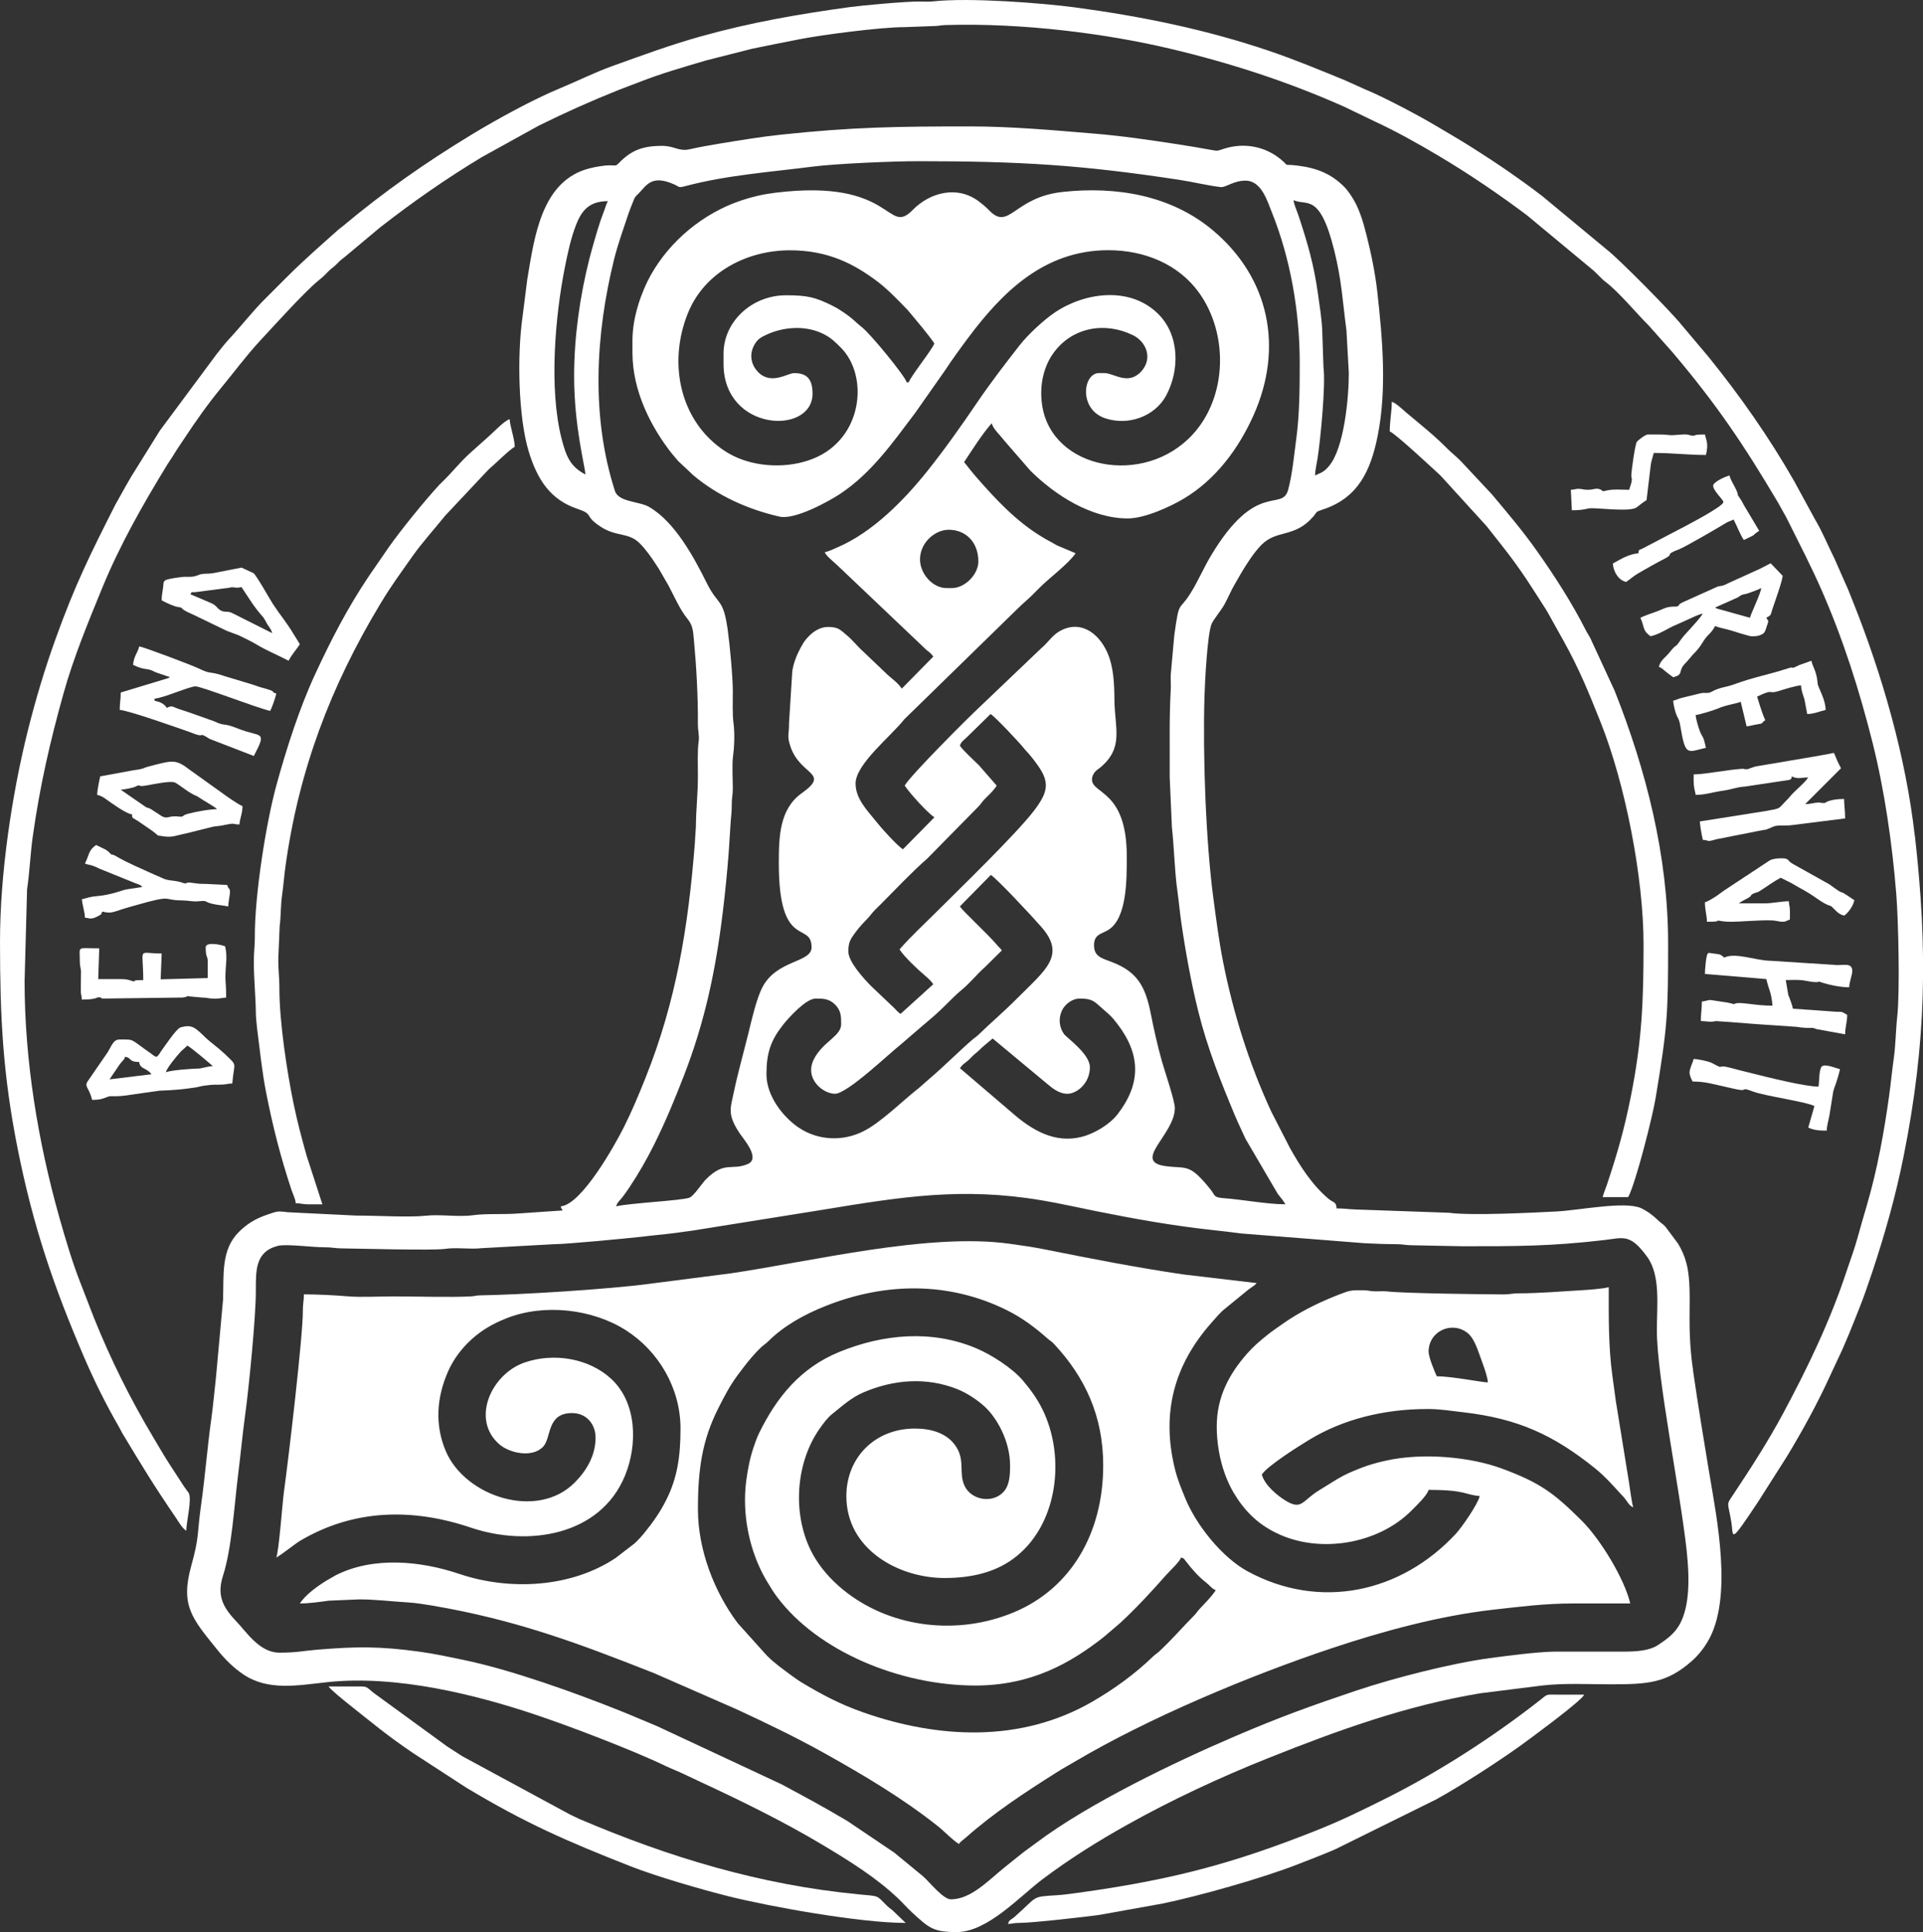 <?xml version="1.0" encoding="UTF-8"?>
<svg id="Layer_1" data-name="Layer 1" xmlns="http://www.w3.org/2000/svg" viewBox="0 0 696.89 700">
  <rect x="0" y="0" width="696.89" height="700" fill="#333333" stroke="none"/>
  <defs>
    <style>
      .cls-1 {
        fill: #fff;
        fill-rule: evenodd;
      }
    </style>
  </defs>
  <path class="cls-1" d="M613.66,497.25c-.9-6.18-1.37-12.01-1.37-19.4s.37-14.28-1.1-20.04c-.73-2.85-1.71-4.97-3.09-7.29l-4.61-6.15c-.87-.95-1.73-1.36-2.78-2.41-.81-.81-1.91-1.7-2.82-2.37-.7-.52-2.39-1.54-3.27-1.92-5.94-2.56-22.28.82-30.53,1.24-8.39.42-30.9,1.59-39.04.47l-34.03-1.2c-2.19-.06-3.92-.38-6.66-.38-.06-2.51-1.23-2.07-2.86-3.44-5.94-4.98-10.33-11.84-14.08-18.55l-6.67-12.99c-7.99-17.24-13.79-35.58-17.52-54.43-1.49-7.51-2.4-14.76-3.49-22.85-2.79-20.81-3.87-52.16-3.24-73.19.16-5.19,1.03-22.6,2.59-26.33.65-1.56,3.58-5.03,4.71-7.15,1.42-2.64,2.4-5.1,3.9-7.6.79-1.31,1.41-2.5,2.17-3.76,2.02-3.36,4.56-7.37,7.3-10.13,5.58-5.62,11.99-2.41,18.73-10.2,1.55-1.79.66-1.67,3.38-2.55,12.66-4.11,17.39-13.71,19.99-26.74,3.39-16.97,1.73-35.23-.12-51.99-.76-6.88-2.27-14.2-3.97-20.88-1.07-4.21-2.28-8.48-4.41-12.28-.87-1.56-2.37-3.8-3.55-4.98-4.83-4.86-10.04-6.9-17.07-7.77-5.87-.72-2.37.69-6.15-2.38-5.6-4.56-13.05-6-20.22-3.79-2.83.87-2.08,1-5.32.41-3.65-.67-7.67-1.34-11.76-1.97-9.88-1.52-19.82-2.99-29.92-3.83-14.73-1.23-30.25-2.63-45.21-2.63-26.16,0-42.58.2-68.92,3.03-7.26.78-15.03,2.08-22,3.22-3.62.6-7.07,1.21-10.62,2.01-4.14.93-5.47-1.21-10.09-1.21-7.2,0-11.22,1.67-15.66,6.22-1.17,1.19-1.1.83-3.25.83-2.26,0-5.38.6-7.13,1.03-17.66,4.28-20.21,24.8-22.81,40.24l-1.75,13.83c-1.94,13.68-1.55,36.23,2.34,48.79,3.1,10.02,7.8,17.3,17.62,20.58,5.79,1.94,2.61,2.36,7.28,5.71,2.92,2.09,4.88,2.81,8.94,3.67,4.21.88,5.63,2.15,8.02,4.96,1.86,2.19,3.65,4.93,5.23,7.38l3.53,6.11c2.12,3.97,4.01,8.52,6.87,12.04,1.94,2.4,2,4.36,2.31,7.7.89,9.44,1.5,20.29,1.44,30.45-.01,2.47.58,4.11.28,6.19-.5,3.51-.28,8.58-.28,12.72,0,6.3-.67,11.74-.73,18.19l-.4,6.27c-2.36,30.05-6.73,56.97-17.89,84.84-2.51,6.26-4.88,11.94-7.81,17.78-3.22,6.43-15.31,28.05-22.87,28.68.29,1.1.15.6.74,1.48l-15.97,1.09c-5.59.46-11.58-.05-16.77.66-5.02.69-11.79-.42-16.9.16-5.91.66-18.07-.07-25.27-.05l-24.75-1.21c-3.88-.53-4.05-.25-7.2.79-4.32,1.44-7.53,3.32-10.62,6.44-6.35,6.41-5.36,15.22-5.64,24.4l-2.54,27.87c-.6,5.41-1.01,10.29-1.76,15.67-1.45,10.42-2.19,20.41-3.66,30.83-1.51,10.7-.55,11.24-3.55,22.04-4.03,14.52.26,19.09,9.33,30.36,2.75,3.42,5.83,6.55,9.51,9.03,9.03,6.1,19.75,3.97,30.43,2.82,25.44-2.73,54.46,4.79,74.93,11.61,12.39,4.13,35.35,12.84,47.64,18.74,2.31,1.11,4.37,1.85,6.68,2.96,2.18,1.05,4.13,1.97,6.3,2.97,14.84,6.88,30.12,14.4,44.03,22.72,9.51,5.69,19.55,11.9,27.52,19.58,1.71,1.65,3.08,3.24,4.81,4.83,6.21,5.74,7.79,7.13,16.23,7.13,11.08,0,22.76-12.87,30.99-19.08,9.76-7.36,20.01-13.78,30.69-19.75,16.32-9.13,33.75-17.24,51.12-24.17,25.03-9.99,50.03-19.08,76.98-23.52l22.41-2.81c8.26-.92,16.52-.43,24.79-.43,13.62,0,20.37-.47,29.39-8.44,2.19-1.93,4.13-4.31,5.69-6.92,9.4-15.67,3.33-45,.58-61.47-2.02-12.1-3.92-23.73-5.73-36.18ZM483.53,90.74c2.7,10.86,3.01,18.33,4.42,28.96l.86,15.47c0,8.95-1.69,27.15-7.16,33.65-2.01,2.39-2.95,2.41-5.09,3.44.04-1.78.6-4.23.91-6.14,1.12-7.03,2.99-27.13,2.16-32.9l-.48-13.99c-.18-3.89-.97-8.75-1.5-12.59-1.48-10.71-3.74-18.45-7.07-28.53-.56-1.69-1.57-3.77-1.81-5.61,4.74,2.27,9.47-3.02,14.76,18.24ZM215.47,86.97c-.68,2.45-1.32,4.53-2,7.27-3.22,12.87-5.41,27.44-5.41,42.06,0,18.34,4.02,32.87,4.08,35.6-5.31-2.81-6.89-6.21-8.61-12.9-4.63-18.02-2.39-44.4,1.22-62.36,1.11-5.52,2.21-10.63,4.15-15.5,2.05-5.14,4.91-8.26,11.39-8.26-.6,1.14-.77,1.78-1.25,3.2-.46,1.38-.89,2.29-1.3,3.52-.83,2.49-1.55,4.8-2.27,7.38ZM225.7,433.56c.98-1.3,1.57-2.14,2.46-3.48,3.31-4.98,6.16-9.94,8.83-15.28,4.14-8.28,7.58-16.6,10.97-25.38,7.38-19.08,11.35-37.48,13.95-58.74.88-7.17,1.58-14.14,2.18-21.93l.74-11.5c.15-1.88.37-3.15.35-5.59-.02-2.6.38-3.52.39-5.92,0-3.34-.34-8.69.09-11.78.42-3.08.67-8.2.17-11.87-.44-3.22-.25-7.77-.26-11.61,0-5.32-1.09-16.86-1.84-22.26-1.64-11.7-3.41-8.59-7.56-16.91-4.65-9.33-11.53-22.21-20.94-27.65-3.6-2.08-11.06-1.7-12.38-5.79-8.71-27-7.03-56.75-.31-83.88,1.37-5.55,3.46-11.27,5.24-16.64.46-1.38.97-2.55,1.54-4.02.85-2.19.74-1.83,2.22-3.34,2.72-2.77,4.52-6.72,12.42-3.34,2.64,1.13,1.67,1.5,4.61.73,15.01-3.95,30.45-5.03,46.03-7.02,8.62-1.1,29.32-1.96,38.09-1.96,36.75,0,59.22,1.33,94.84,6.78,4.71.72,10.09,2.04,14.83,2.6,1.85.22,4.61-2.33,9-2.33,5.78,0,7.89,7.32,9.59,11.55,6.58,16.37,10.07,35.57,10.07,54.46,0,9.1-.07,18.92-1.27,27.66-.85,6.24-1.34,12.3-2.9,18.24-2.2,8.38-11.5-3.78-28.12,24.17-2.56,4.3-4.63,9.16-7.32,13.45-4.31,6.88-4.01,1.94-5.86,15.28l-1.28,14.3c-.05,1.69.1,3.53.01,5.21-.61,11.27-.31,20.61-.38,31.9l.8,18.11c.85,7.55.93,15.6,2.01,23.21.55,3.93.83,7.36,1.39,11.22,1.54,10.65,3.62,22.01,6.12,32.08,3.35,13.5,8.21,25.61,13.21,37.6,1.28,3.06,2.61,5.73,3.93,8.68l11.65,19.88c1.06,1.47,2,2.34,2.81,3.86-6.58,0-15.66-1.73-22.27-2.21-3.93-.29-3.05-.93-4.92-3.24-7.66-9.5-8.46-7.36-16.12-8.36-12.52-1.63,3.25-11.47,3.25-21.05,0-2.64-3.68-13.39-4.66-16.85-1.64-5.79-2.98-11.89-4.14-17.74-2-10.06-5.26-15.01-14.24-18.4-3.48-1.31-6.25-1.93-6.25-5.99s2.78-4.07,5.19-5.57c6.85-4.25,6.68-18.57,6.68-26.7,0-24-12.61-22.42-12.61-27.81,0-1.3.82-2.57,1.58-3.24.62-.55.59-.4,1.27-.95,8.85-7.27,5.38-14.24,5.29-24.72-.05-5.63-.26-11.85-2.58-17.07-3.34-7.5-10.32-12.11-17.8-7.41-2.12,1.33-3.77,3.75-5.67,5.45-.08.07-.32.27-.4.34l-22.4,21.36c-4.25,3.93-25.36,25.07-27.16,28.47,1.99,2.97,8.2,9.79,10.76,11.5l-11.41,11.59c-2.35-1.62-7.82-7.66-9.89-10.32-2.74-3.5-7.26-7.84-7.26-13.51,0-7.07,13.04-17.32,17.59-23.21l41.29-40.3c1.82-1.82,3.39-3.01,5.19-4.82.95-.96,1.63-1.64,2.59-2.6,3.53-3.55,10.54-8.72,13.08-12.51l-6.26-2.64c-1.07-.45-1.72-.97-2.89-1.56-1.23-.62-2-1.1-3.07-1.75-9.36-5.63-16.91-13.76-24.04-21.95-.79-.91-1.25-1.49-2.02-2.43-.45-.55-.56-.71-.97-1.25l-1.17-1.43c3.16-4.72,6.28-9.8,10.01-14.09.57,2.15,3.04,4.28,4.34,6.04l9.65,11.12c8.93,8.87,22.03,17.33,35.33,17.33,6.15,0,15.38-4.24,20.28-7.16,11.58-6.9,19.91-18.14,25.33-30.3,10.83-24.31,5.82-49.56-14.71-66.87-15.22-12.83-35.25-16.08-54.61-13.95-17.56,1.93-19.22,14.15-26.45,6.74-1.24-1.27-2.31-2.18-3.77-3.28-7.81-5.94-17.76-3.34-24.05,3.09-9.43,9.64-6.59-11.58-49.67-6.28-4.69.58-8.41,1.46-12.41,2.8-13.72,4.57-25.89,14.62-32.89,27.19-3.15,5.67-6.56,14.86-6.56,23.48v4.45c0,14.21,6.95,27.27,14.25,36.56.87,1.1,1.49,1.68,2.39,2.81l4.02,3.76c.57.49.76.77,1.33,1.26,8.8,7.48,20.01,12.49,31.34,15.05,5.53,1.25,17.91-5.57,21.96-8.26,11.34-7.53,19.07-18.6,27.12-29.25l10.56-15.03c2.83-4.27,5.62-8.13,8.62-12.15,12.41-16.61,27.63-31.84,50.86-31.84,13.1,0,25.42,5.06,32.85,15.36,10.74,14.89,10.33,37.79-2.35,51.49-17.52,18.93-50.93,12.63-54.47-10.62-1.18-7.77.82-14.57,4.25-19.2,6.76-9.13,18.49-11.19,28.63-6.25,4.91,2.39,7.26,8.46,3.06,13.1-4.79,5.28-9.87.63-13.46.63h-1.85c-5.86,0-7.49,13.1,2.17,16.37,8.38,2.84,18.09-.62,22.19-8.33,4.86-9.16,4.84-21.75-2.94-29.46-10.2-10.12-26.57-7.86-37.45-.54-3.98,2.68-9.75,8.03-12.69,11.79-5.35,6.85-10.59,13.65-15.49,20.86-5.69,8.37-11.5,16.61-17.78,24.5-8.57,10.76-20,22.47-32.85,27.97-1.61.69-2.88,1.36-4.56,1.75.34,1.28,3.53,3.71,4.73,4.91l32.14,30.53c1.15.89,1.68,1.24,2.44,2.38l-11.41,11.59c-1.67-2.45-4.09-3.88-6.12-5.93l-7.78-7.42c-2.1-1.85-3.81-4.12-5.95-5.91-2.4-2.01-3.12-3.08-6.94-3.08-2.71,0-5.15,1.63-6.59,3.05-2.04,2.01-2.69,3.29-4.04,5.97-.99,1.97-2.05,4.92-2.29,7.35l-1.16,18.49c.04,4.35-.87,4.48.59,8.68,3.6,10.35,14.52,9.22,4.02,16.69-8.05,5.73-8.31,15.68-8.31,25.43,0,31.76,11.87,20.74,11.87,30.41,0,5.65-12.58,4.41-17.81,14.46-2.2,4.24-3.92,11.95-5.11,16.77-1.79,7.22-3.84,14.42-5.36,21.72-1.15,5.52-2.27,7.59,2.16,14.34,1.4,2.13,7.75,9.19,3,11.22-5.9,2.51-8.38-1.25-15.19,5.58-1.4,1.4-4.4,6.09-5.98,6.63-3.17,1.08-21.44,1.93-26.55,3.12.38-1.41,1.53-2.28,2.44-3.5ZM302.62,396.26c4.45,0,19.78-14.71,23.95-17.96l3.78-3.26c7.24-6.33,7.4-5.94,14.82-13.36,1.43-1.43,2.13-2.05,3.69-3.35,2.6-2.18,5.12-5.26,7.84-7.74.08-.07.31-.28.39-.35l5.97-5.9c-.62-.92-1.01-1.1-1.74-1.97-3.66-4.33-12.09-11.93-13.46-13.98l11.21-11.41c2.47,1.61,14.82,14.84,18.37,18.91,8.95,10.26,1.42,15.51-8.67,25.66-5.18,5.21-9.67,8.95-14.14,13.3-.82.8-1.02.81-1.84,1.49-4.41,3.69-10.58,9.93-15.95,14.47l-3.36,2.95c-.77.73-.89.74-1.63,1.34-5.52,4.45-12.86,11.7-18.98,14.77-7.43,3.72-16.43,3.42-23.55-1.43-5.5-3.75-11.56-11.34-11.56-19.22s1.63-12.4,6.09-18.02c1.92-2.42,8.21-9.42,11.72-9.42,2.79,0,4.92.03,7.08,2.19,2.16,2.16,2.19,4.3,2.19,7.08,0,4.4-6.69,6.34-9.9,12.72-3.51,6.97,3.21,12.5,7.67,12.5ZM354.82,277.31c-1.78-1.77-5.77-5.37-6.95-7.14.38-1.43,1.52-2.08,2.5-3.06l8.62-8.44c1.91,1.28,10.59,10.5,12.4,12.82.6.77.82.89,1.41,1.55.91,1.02,1.77,2.19,2.62,3.32,5.12,6.83,4.71,10.31-.85,17.54-6.48,8.43-27.39,28.68-34.59,35.88-4.61,4.61-9.83,9.39-14,14.19,1.87,2.8,6.21,6.9,9.14,9.41,1.21,1.03,2.27,1.96,3.1,3.2l-11.87,10.76c-1.11-.74-1.67-1.57-2.68-2.51l-7.99-7.59c-2.72-2.75-8.24-8.79-8.24-12.52,0-2.63.47-3.95,1.7-5.72,2.96-4.27,4.84-5.5,6.46-7.63,1.03-1.35,2.18-2.36,3.43-3.62,5.48-5.48,11.36-11.77,17.03-16.72l18.39-18.69c.8-.81.86-1,1.51-1.82,1.41-1.77,3.37-3.08,5.25-5.88l-6.4-7.33ZM350.73,384.29c1.12-.94,1.65-1.76,2.86-2.7,1.35-1.05,1.73-1.65,2.92-2.64l3.23-2.71,19.23,16c1.96,1.6,4.51,4.03,7.84,4.03s8.16-3.66,8.16-9.64c0-4.85-8.54-10.74-9.44-12.07-1.59-2.34-2.02-5.29-.8-8.19.98-2.34,3.67-4.59,6.54-4.59,4.51,0,5.15.86,8.44,3.8,2.44,2.18,2.93,2.37,5.29,5.47,8.59,11.27,8.4,21.76,0,32.65-2.74,3.54-8.19,6.95-12.97,8.17-9.87,2.53-18.22-2.57-25.15-8.63l-19-16.24c.96-1.43,1.56-1.62,2.86-2.71ZM343.05,213.06c-5.12,0-9.64-5.23-9.64-10.38,0-6.06,5.4-10.75,10.38-10.75,6.28,0,10.76,4.56,10.76,11.5,0,4.73-4.91,9.64-9.64,9.64h-1.85ZM294.46,142.59c0-5.42-2.19-7.42-6.68-7.42-2.36,0-8.47,4.55-13.19-.53-2.73-2.94-3.15-6.93-.75-10.45,1.01-1.48,2-2,3.55-2.75,6.4-3.11,14.68-3.7,21.16-.37,2.72,1.4,4.12,2.82,6.21,4.92,10.13,10.17,8.02,32.95-10.08,40.19-9.06,3.63-20.69,3.19-29.28-1.2-3.74-1.91-7.33-4.84-9.97-7.83-10.44-11.81-12.16-29.15-6-44.01,6.04-14.58,21.25-22.46,36.88-22.46,14.05,0,23.55,5.19,31.69,11.33,3.83,2.89,7.73,6.99,11.06,10.45l4.88,5.87c1.71,2.18,3.16,3.85,4.66,6.09-.5,1.86-8.77,12.2-9.27,14.09h-.74c-.6-2.26-13.11-17.58-16.32-20.03-1.64-1.25-3.05-2.81-4.82-4.08-1.82-1.3-3.5-2.5-5.68-3.59-6.31-3.16-9.22-3.83-16.94-3.83-12.35,0-22.62,9.53-22.62,21.14v3.71c0,24.58,32.26,25.99,32.26,10.75ZM608.71,588.49c-1.84,3.34-4.62,5.36-7.76,7.45-3.15,2.1-7.71,2.44-12.76,2.44h-25.23c-6.56.18-16.12,1.43-22.88,2.33-14.13,1.88-34.94,7.22-48.64,11.81-16.42,5.51-27.91,9.68-43.91,16.54-21.63,9.27-52.88,24.21-71.95,38.56-2.05,1.55-3.97,2.83-5.94,4.44-1.95,1.59-3.6,2.87-5.56,4.45-6.12,4.94-12.22,11.61-19.54,11.61-2.79,0-7.98-6.63-10.12-8.42l-10.38-8.53-16.83-11.35c-9.44-5.61-14.74-8.4-24.05-13.41l-45-21.01c-4.39-1.81-8.78-3.74-13.35-5.56-16.36-6.54-39.32-14.83-56.83-18.46-5.22-1.08-10.42-2.22-15.94-2.98-14.41-1.99-22.88-1.89-37.04-.73-5.4.44-7.18,1.08-13.75,1.08-7.17,0-11.81-7.36-15.67-11.4-5-5.24-7-9.51-4.77-16.46,3.22-10.03,4.07-25.35,5.5-36.78.93-7.41,1.53-14.16,2.54-21.56,1.43-10.43,3.87-35.56,3.87-44.72,0-7.46-.31-14.37,8.01-16.47,2.99-.76,12.69.55,16.84.52,2.61-.02,3.7.36,5.92.39,5.44.07,33.59.82,37.69.2,4.26-.64,9.04.23,13.45-.27l26.01-1.43c4.41.01,26.43-2.1,31.46-2.66,1.95-.22,4.12-.5,6.34-.71,3.93-.37,8.43-.96,12.53-1.56l47.32-7.57c28.59-4.71,50.5-8.23,79.21-3.4,6.67,1.12,13.49,2.68,20.11,4,13.48,2.7,27.22,5.18,41.81,6.77,3.27.36,7.03.77,10.61,1.26l44.35,3.5c4.17.22,7.71.35,11.88.36,2.34,0,3.08.4,5.54.39l18.18.36c19.58,0,31.87.03,51.52-2.26,6.75-.78,9.22-2.46,15.45,6.12,4.89,6.72,3.49,17.62,3.49,26.55,0,17.15,8.47,58.18,10.82,80.04,1,9.35,1.19,19.77-2.54,26.52Z"/>
  <path class="cls-1" d="M585.65,508.2c-.48-3.43-.84-6.24-1.33-9.79-1.46-10.56-1.32-21.34-1.32-32.05-2.63.61-7.3.95-10.37,1.12-7.15.4-14.8,1.08-22.28,1.09-2.34,0-3.08.4-5.54.39-7.31-.03-35.72-.37-41.97-1.07-1.41-.16-2.98-.02-4.41-.04-2.06-.02-2.36-.37-4.42-.4-4.23-.06-4.88.08-8.02,1.28-6.62,2.54-12.74,5.41-18.63,9.19-1.99,1.28-3.53,2.44-5.49,3.79-1.15.79-1.48,1.09-2.54,1.91-2.64,2.06-5.16,4.27-7.35,6.75-6.52,7.39-11.04,15.74-11.04,26.42,0,5.69,1,11.79,2.92,17.11.85,2.36,1.93,4.75,3.17,6.84,3.82,6.45,8.52,11.23,15.42,14.62,15.68,7.72,37,4.06,49.05-8.07,1.6-1.6,5.65-5.41,6.21-7.51,13.65,0,13.02,1.77,18.54,2.23-.71,3.03-6.57,11.42-8.62,13.63-19.84,21.41-49.27,27.84-75.44,13.68-9.22-4.99-18.67-16.68-22.7-26.62-1.44-3.56-2.71-6.5-3.68-10.41-5.04-20.34-.37-37.78,13.37-53.24,1.58-1.77,3-3.56,4.95-5.07l8.37-6.84c.94-.71,2.32-1.47,2.91-2.28l-26.54-3.13c-17.05-2.51-33.55-5.73-50.26-9.08-4.3-.86-8.07-1.39-12.79-2.05-29.27-4.07-71.84,6.44-100.88,10.71l-29.24,3.76c-14.88,2.04-48.09,4.05-61.42,4.22-1.91.02-2.04.3-3.69.39-7.43.4-20.05-.01-28.19,0-4.95,0-11.55.37-16.3-.02-4.81-.4-10.85-.72-15.97-.72,0,2.41-.4,3.33-.38,5.93.08,8.85-5.22,53.87-6.88,65.81-.53,3.84-1.81,21.59-2.76,23.57.95-.25,7.04-5.08,8.51-5.95,19.37-11.52,40.66-12.06,62-4.85,20.63,6.97,46.95,3.05,55.91-18.92,4.56-11.17,4.32-26.28-5-34.95-8.11-7.54-20.92-9.59-31.44-5.94-12.18,4.23-19.54,20.79-9.02,29.71,3.68,3.12,11.85,4.93,15.77.77,3.07-3.26,1.2-12.17,10.46-12.17,5.35,0,8.53,4.14,8.53,8.9,0,6.54-3.34,12.02-7.51,16.23-13.63,13.77-39.74,5.11-46.75-11.3-4.14-9.67-3.26-19.81.86-29.03,2.92-6.56,8.16-12.14,14.24-15.8,2.2-1.32,4.24-2.28,6.73-3.28,13.7-5.51,31.35-3.45,43.48,4.31,11.75,7.51,19.73,20.92,19.73,35.53,0,10-1.09,17.82-5.19,25.96-2.26,4.48-4.76,8-7.84,11.81-1.14,1.41-1.86,2.21-3.19,3.49-.76.73-.91.74-1.64,1.33l-5.66,4.36c-16.08,10.72-38.3,11.94-56.64,5.76-13.97-4.7-30.98-6.42-44.7.44l-3.53,2.03c-3.38,2.11-7.38,4.98-9.57,8.24,3.35,0,7.11-.55,10.49-1.01l11.02-.47c5.91,0,11.92.76,17.8,1.11,2.63.16,6.01.68,8.53,1.11,30.15,5.13,52.16,13.31,80.48,24.48l29.92,13.1c10.83,5.02,21.49,10.13,31.9,15.94,14.19,7.93,28.1,16.17,40.87,26.26,2.78,2.2,4.91,4.67,7.84,6.63.68-1.02,1.54-1.46,2.5-2.32,10.14-9,21.56-16.47,33.03-23.71,2.18-1.38,4.26-2.51,6.53-3.85,26.62-15.75,63.04-31.04,93.16-41.09,18.15-6.06,38.91-11.73,58.4-13.92,9.84-1.11,18.81-2.26,28.9-2.26,6.92,0,13.85,0,20.77,0-2.08-8.93-10.84-23.34-17.71-30.13-9.96-9.85-14.9-13.64-29.02-18.82-11.09-4.07-28.17-5.8-41.75-2.81-3.32.73-6.26,1.56-9.17,2.7-2.95,1.15-5.81,2.36-8.35,3.89l-7.34,4.53c-5.66,3.76-5.9,6.8-11.5,3.42-3.22-1.95-7.67-5.72-8.68-9.5,2.18-3.25,13.61-10.42,17.36-12.68,12.04-7.27,26.72-11.05,42.72-11.05,4.6,0,8.38.67,12.58,1.14,20.23,2.28,33.15,8.31,48.19,20.42,3.83,3.08,7.02,6.85,10.35,10.42,1.02,1.1,1.94,3.22,3.43,3.62-.5-1.04-1.28-7.3-1.59-9.17l-4.65-28.72ZM434.74,582.9c-.88.95-1.07,1.46-2.03,2.42-4.23,4.27-8.18,8.88-12.61,12.98-.9.83-1.32.96-2.24,1.84-6.63,6.4-14.15,11.83-22.13,16.44-25.73,14.83-55.55,13.38-82.86,3.83-8.38-2.93-15.13-6.51-22.46-10.92-1.17-.7-2.17-1.43-3.3-2.26-3.12-2.3-6.51-4.69-9.24-7.45l-10.53-11.72c-8.51-11.32-14.41-26.62-14.41-41.22s1.52-25.04,7.42-36.72c2.24-4.43,4.12-8.04,6.99-11.92.67-.9,1.26-1.7,1.91-2.54,2.06-2.69,4.26-5.39,6.77-7.7.96-.88,1.44-1.06,2.42-2.03,5.72-5.68,13.08-9.71,20.65-12.73,21.69-8.67,44.92-8.95,65.98,1.57,5.43,2.71,10.11,6.24,14.62,10.23.91.81,1.36.91,2.23,1.85,11.24,12.03,17.88,26.12,17.88,44.05,0,24.51-11.65,44.6-32.42,53.25-20.25,8.43-43.62,5.61-60.24-6.94-4.56-3.45-8.57-7.56-11.63-12.48-8.55-13.75-7.78-33.97,1.56-47.18,1.21-1.71,2.8-3.9,4.44-5.2,3.57-2.83,6.95-5.99,11.4-7.89,10.91-4.66,22.78-5.65,34.02-1.17,3.46,1.38,7.01,3.75,9.57,6.01,4.74,4.18,9.55,12.8,9.55,21.6,0,3.41-.14,7.14-2.32,9.55-3.93,4.34-11.59,3.12-14.11-2.01-2.45-4.98.58-9.8-3.9-15.38-3.2-3.99-8.54-5.5-14.15-5.5-14.56,0-24.85,10.58-24.85,24.48,0,19.31,18.95,29.67,35.6,29.67,9.15,0,17.75-1.82,24.69-6.83,16.44-11.87,19.38-37.09,10.66-54.49-1.94-3.88-4.19-6.9-6.91-10.15-3.88-4.63-11.67-9.55-17.1-11.82-16.11-6.73-33.64-5.1-49.49,1.38-14.09,5.76-22.73,16.43-29.11,29.49-.7,1.43-1.44,3.5-1.97,5.08-.63,1.89-1.21,3.96-1.59,5.83-.85,4.16-1.51,8.33-1.51,13.33,0,11.57,3.56,22.16,8,29.46,1.29,2.12,2.19,3.67,3.65,5.62,14.74,19.68,44.58,32.05,71.79,32.05,20.46,0,34.67-8.23,46.58-17.58l6-5.13c5.87-5.43,11.41-11.46,16.69-17.43,1.18-1.34,4.89-4.76,5.28-6.22,1.17.31.96.27,1.71,1.25,2.15,2.8,4.58,5.62,7.4,7.8,1.61,1.25,1.58,1.8,3.49,2.81-1.67,2.49-3.82,4.57-5.85,6.76ZM520.69,498.62c-.75-1.57-2.97-6.9-2.97-8.9,0-7.48,8.48-11.3,14.16-6.75,2.15,1.72,3.39,5.31,4.42,8.19.88,2.46,2.71,7.1,2.92,9.69-2.49-.06-12.9-2.22-18.54-2.22Z"/>
  <path class="cls-1" d="M693.91,302.77c-3.26-28.7-11.82-58.36-22.5-85.05-.57-1.42-.92-2.29-1.48-3.71-.64-1.61-1.08-2.34-1.7-3.86l-3.4-7.72c-2.43-4.86-4.4-9.8-7.14-14.37l-7.59-13.92c-9-15.73-19.48-30.69-30.88-44.78l-9.84-11.67c-3.87-4.85-22.68-23.86-26.97-27.17l-23.53-19.5c-8.25-6.31-16.85-12.19-25.66-17.73-4.51-2.84-8.77-5.3-13.44-8.07-5.89-3.5-18.73-10.28-25.01-12.82l-7.42-3.34c-9.08-3.72-17.86-7.37-27.26-10.57-22.99-7.82-46.45-12.59-70.59-15.82-11.58-1.55-38.29-3.63-51.35-2.17-1.5.17-3.59.06-5.14.05-4.92-.03-20.78,1.43-25.05,2.02-18.65,2.56-35.97,5.57-53.93,10.6-11,3.07-21.53,6.95-32.22,10.8-6.5,2.34-12.37,5.33-18.74,7.96-9.83,4.06-22.66,11.09-31.9,16.68-16.57,10.02-32.25,20.98-47.05,33.42-.69.58-.77.53-1.46,1.14-6.29,5.61-12.58,11.09-18.55,17.05l-7.97,7.97c-4.54,4.5-8.46,9.62-12.79,14.28-1.8,1.93-3.21,3.76-4.88,5.87l-20.54,27.67-10.39,16.68c-.67,1.11-1.3,2.25-1.9,3.29l-3.86,6.9c-9.18,18.12-14.61,29.03-21.7,48.76-3.85,10.7-7.1,21.51-9.99,33.03-5.76,23.05-10.09,51.81-10.09,76.32,0,27.52,1,48.19,6.46,75.5,5.59,27.94,13,49.64,24.06,75.33,3.68,8.54,7.86,16.97,12.49,24.97.52.9.86,1.71,1.43,2.65,7.47,12.35,10.69,17.81,19.28,30.41,1.09,1.59,2.21,3.7,3.78,4.75,0-3.08,2.2-11.81.83-13.79-.59-.85-1.07-1.4-1.72-2.38l-4.82-7.41c-2.22-3.39-4.13-6.73-6.17-10.15-8.32-13.9-15.63-28.57-21.65-43.62l-4.55-11.76c-3.18-8.03-5.64-16.36-7.98-24.66-7.65-27.18-12.53-56.57-12.53-85.38l.9-33.22c.94-6.31,1.19-12.98,2.05-19.09,2.6-18.5,6.28-34.42,11.07-51.61,3.68-13.24,8.98-25.99,14.12-38.54,6.39-15.58,14.8-30.34,23.57-44.66.73-1.19,1.41-2.06,2.05-3.14,1.32-2.21,2.71-4.19,4.1-6.29,4.12-6.23,8.51-12.5,13.27-18.26,4.71-5.7,9.22-11.83,14.27-17.26,5.12-5.5,15.7-17.24,20.79-21.49,1.21-1.01,1.64-1.29,2.77-2.43.99-1,1.62-1.69,2.69-2.5,1.15-.87,1.62-1.52,2.68-2.51.69-.64.8-.63,1.45-1.15l12.93-10.81c11.86-9.27,24.16-17.84,37.07-25.61l20.54-11.35c9.64-4.78,18.93-8.92,28.96-12.94,2.64-1.06,4.89-1.82,7.52-2.86,7.99-3.15,15.8-5.34,24.08-7.81l16.85-4.28c5.78-1.2,11.31-2.29,17.3-3.46,7.77-1.52,29.28-4.38,37.93-4.35l10.01-.37c2.27,0,2.87-.33,4.8-.39,27.86-.83,58.19,3.09,81.23,8.54,22.12,5.23,43.04,12.05,63.41,21.14l10.51,5.07c8.14,3.77,16.14,8.24,23.87,12.85,11,6.56,21.46,13.67,31.69,21.34l23.1,19.18c2.15,1.66,3.4,3.45,5.41,4.98,4.85,3.7,11.11,11.33,15.67,15.85l8.55,9.62c16.1,19.03,25.68,33.28,38.25,54.47.74,1.24,1.12,2.11,1.85,3.34.77,1.29,1.13,1.99,1.82,3.38,4.14,8.31,8.37,16.45,12.11,24.98,7.83,17.85,13.75,36.47,18.48,55.32,4.3,17.13,7.13,36.63,8.58,54.83.78,9.74,1.34,35.52.34,44.43-.52,4.66-.54,9.9-1.21,14.73-.67,4.81-1.09,9.28-1.72,13.86-1.83,13.21-4.32,26.85-8.01,39.46-1.21,4.15-2.38,8.14-3.47,12.11-1.1,4.03-2.59,7.93-3.94,12.01-5.95,18.03-14.11,34.95-23.01,51.53-5.45,10.15-11.71,19.83-18.07,29.4-2.65,3.99-1.96,2.42-.7,9.89.91,5.41-.99,8.82,9.82-7.45l10.38-16.32c5.64-9.34,10.95-18.99,15.52-28.99l2.83-6.07c2.97-6.15,5.38-12.39,7.92-18.78,1.67-4.21,3.07-8.31,4.59-12.84,4.62-13.87,8.5-27.58,11.39-42.02,8.24-41.18,8.8-74.57,4.08-116.14Z"/>
  <path class="cls-1" d="M540.61,179.05l-11.29-12.07c-1.7-1.71-3.16-2.78-4.82-4.45-4.97-5.01-9.54-8.55-14.81-13-1.26-1.06-3.84-3.57-5.31-3.97,0,3.67-.74,6.73-.74,10.76,1.75.47,16.07,13.83,18.46,16.04l16.62,18.24c5.72,7.28,9.3,11.51,14.77,19.72,2.42,3.63,4.47,6.96,6.83,10.6.6.92.91,1.65,1.48,2.6l4.78,8.57c5.73,10.25,9.17,18.79,13.47,29.55,8.95,22.39,15.57,56.28,15.57,80.48,0,20.82-.6,35.07-4.6,55.1-2.47,12.33-4.93,20.74-8.7,32.09-.47,1.41-1.24,3.15-1.53,4.4h9.27c2.79-5.28,8.85-29.25,9.96-36.02,4.29-25.97,4.5-30.07,4.5-55.95,0-31.63-7.96-62.72-19.39-91.5l-8.79-19.02c-.57-1.1-1-1.61-1.62-2.83-5.08-10.01-11.22-19.55-17.67-28.68-5.28-7.48-10.68-13.79-16.43-20.66Z"/>
  <path class="cls-1" d="M101.35,335.54c.46-3.32.34-7.4.85-11.02.53-3.7.77-7.17,1.25-10.62,4.83-34.88,16.4-65.26,34.21-94.85,4.41-7.33,7.17-10.89,11.8-17.5,3.28-4.68,8.42-10.44,11.92-14.78l15.63-16.63c2.22-1.85,7.61-7.25,9.53-8.27-.07-3.08-1.6-6.9-1.85-10.01-1.81.48-5.63,4.52-7.33,6.02l-7.05,6.3c-4.03,3.73-6.28,6.69-8.89,9.28-.82.81-1.47,1.39-2.24,2.22-5.28,5.7-13.98,16.44-18.26,22.53l-7.41,10.76c-7.71,11.56-13.29,22.38-19.16,34.98-5.74,12.31-10.5,27.13-14.14,40.38-3.82,13.91-7.94,40.07-7.86,55.19.02,3.26-.37,5.39-.37,8.9,0,5.82.7,13.29.73,18.18,0,1.49.26,4.49.48,6.19.97,7.53,1.77,15.37,3.14,22.45,2.42,12.5,5.32,23.83,9.23,35.65.56,1.7,1.49,3.4,1.62,5.05,1.86,0,2.58.36,4.44.39,1.72.02,3.48-.01,5.21-.01l-5.72-17.64c-1.77-6.27-3.32-12.09-4.69-18.68-2.39-11.53-5.19-29.75-5.17-41.93.01-4.19-.5-7.13-.38-11.14l.48-11.38Z"/>
  <path class="cls-1" d="M321.25,690.27c-3.79-3.75-2.37-3.21-10.13-3.96-35.71-3.44-68.74-13.44-101.32-27.37-1.19-.51-1.78-.92-3.02-1.43l-39.23-21.22c-1.85-1.25-3.55-2.24-5.41-3.49l-26.82-19.53c-3.01-2.4-1.81-2.29-7-2.27-3.09,0-6.18,0-9.27,0,.8,1.19,5.64,5.1,7.09,6.26,8.73,6.91,13.8,11.27,23.62,17.92l19.33,12.56c21.4,12.8,35.81,19.13,59.47,28.43,9.42,3.7,25.86,8.45,35.49,10.86,14.9,3.72,47.54,9.64,64.16,9.64l-4.54-4.36c-.95-.88-1.46-1.07-2.42-2.03Z"/>
  <path class="cls-1" d="M557.99,616.03c-16.68,13.09-36.58,25.94-55.47,35.39-8.15,4.07-16.26,8.08-25.11,11.6-31.14,12.4-53.26,18.1-86.68,22.73-2.71.38-5.38.74-8,.9-9.13.56-6.46.27-15.12,7.88-1.17,1.03-1.88.88-2.31,2.51,1.62-.04,2.02-.39,4.07-.38,4.85.02,24.78-2.3,29-2.89l22.95-4.12c12.94-2.67,36-9.11,49.41-14.38,4.56-1.79,8.9-3.42,13.23-5.31l36.48-18.03c9.13-4.99,25.05-15.28,33.36-21.53,1.43-1.07,19.52-14.31,20.29-16.43-2.97,0-5.93,0-8.9,0-5.33,0-4.02-.43-7.2,2.07Z"/>
  <path class="cls-1" d="M665.82,275.61c-.51-1.11-.72-1.87-1.23-2.85-2.44.57-5.38.97-7.82,1.45l-19.99,3.38c-1.52.21-3.13,1.11-3.72,1.11-1.62,0-.45-.25-2.03-.14-5.03.33-13.35,2-17.25,2,0,3.79-.13,3.66.74,7.42,3.42,0,6.11-.96,9.01-1.38,5.33-.77,5.19-1.36,8.76-1.62l13.55-2.03c3.29-.49,3.17-.26,3.54-1.65,2.24,1.08,3.33.37,5.93.37-1.47,2.2-4.83,4.73-6.72,7-.44.52-.23.35-.68.8-3.96,3.94-2.07,3.21-7.9,4.34l-24.01,3.8c.17,2.09.67,4.79,1.11,6.68,2.54.06.89.96,4.95-.24l14.86-2.94c4.74-.96,1.66.05,5.77-1.65,1.64-.68,4.31-.19,6.54-.51l19.44-2.44c0-2.83-.37-4.74-.37-7.05-5.43,0-6.96,1.48-7.05,1.48-2.06,0-1.22-.38-3.39-.08-1.58.22-2.11.45-3.66.45l12.98-12.98c-.46-.87-.9-1.72-1.36-2.72Z"/>
  <path class="cls-1" d="M43.76,250.89c0,2.59-.37,3.62-.37,6.3,3.58.3,21.68,6.75,25.08,7.93.99.34,2.18.86,3.02,1.09,2.18.6.95-.49,2.81.48,1.32.69.95.79,2.7,1.41l14.98,5.79c5.02-9.49,2.49-6.64-5.67-9.9-6.15-2.46-4.08-.53-8.79-2.7l-8.48-3.02c-1.42-.47-2.92-.95-4.46-1.48-2.03-.69-2.19-1.35-4.12-.33-1.06-1.58-2.34-2.1-4.45-2.6v-.74c3.38-.28,12.67-4.45,14.83-4.45s22.06,7.73,27.07,8.9c.76-1.44,1.81-4.53,2.23-6.3-2.71-.72,1.45-.38-5.84-2.32-.95-.25-1.84-.68-3.06-1.02l-9.69-2.92c-6.6-2.23-4.31-.33-9.71-2.9-2.42-1.15-19.92-7.78-21.39-7.91-.53,2.3-1.96,3.49-2.23,6.68,4.8,2.3,4.84.82,8.09,2.65l5.26,1.8c-.29.2-.18.17-.72.39l-17.08,5.17Z"/>
  <path class="cls-1" d="M659.37,355.67s5.58,2.02,10.78,2.02c.05-2.13,1.11-4.31,1.11-5.93,0-3.36-3.77-1.75-6.69-2.2l-23.36-1.5c-4.53-.03-12.55-3.11-16.3-1.13-1.66-1.11-.57-1.06-4.47-1.55-1.24-.16-1.18-.25-1.54.09-.61.58-1.04,5.73-1.04,7.39l22.25,1.85c.97,4.17,1.81,4.65,2.23,9.64-6.43,0-11.16-1.41-13.41-.8-1.24.34,1.11.57-2.57-.26l-6.38-.98c-1.14-.04-1.88.44-3.23.55,0,2.83-.37,4.14-.37,7.05l3.42.25c1.04.05,1.06-.12,2.16-.22l9.65.69c1.84.14,3.32.32,4.8.39l14.57,1c5.56.85,5.16-.13,7.31.82l10.38,1.89c0-2.66.74-4.39.74-7.05-1.75-.93-1.27-1.16-4.06-1.13l-15.59-1.1c-.38-1.63-1.04-3.42-1.7-5l-.9-5.38c1.79,0,4.16-.13,5.88.05,1.75.18,3.09.69,5.24.69,1.74,0-.13-.29,1.08-.17Z"/>
  <path class="cls-1" d="M637.64,206.14l-10.46,4.75c-.78.32-1.55.78-2.27,1.07-1.08.42-1.19.22-2.42.55l-12.8,5.75c-1.59.8-.63.6-1.85,1.49-4.03,0-4.01.45-6.94,1.59-2.13.83-4.6,1.53-6.42,2.49,1.51,3.15.63,4.62,3.71,6.68,3.53-.82,6.03-2.84,9.22-4.13,1.53-.62,2.86-1.33,4.6-2.07,1.32-.57,3.73-1.84,5.09-1.96-2.2,3.28-6.64,7.42-7.99,9.44-2.38,3.54-1.09.82-4.19,4.71-1.37,1.71-3.2,2.7-3.76,5.14,1.17.31,1.72,1.11,2.65,1.8.84.64,1.73,1.36,2.54,1.91,3.7-.86,1.91-2.04,3.8-4.36.73-.9,1.09-1.08,1.92-2.16l1.55-1.79c3.73-3.72,3-4.64,6.09-7.63.71-.69,1.36-1.7,1.84-2.61,1.3.62,4.32,1.14,6.07,1.71,2.14.7,3.83,1.17,6.02,1.81,1.61.46,4.38.21,5.61-1.03.51-.51.83-1.81,1.11-2.64.61-1.85.65-1.46-.27-2.83,1.86-.98,1.5-.88,2.19-3.01.93-2.9,3.57-10.01,3.75-12.2l-4.36-4.54c-1.4.78-2.61,1.34-4.04,2.07ZM634.17,223.81l-11.89-3.31c-.76-.35-.33-.13-.71-.4l8.21-3.66c2.2-1.58,1.74-.74,4.25-1.68,1.45-.54,3.03-1.07,4.23-1.71-.16,1.97-3.71,9.18-4.08,10.75Z"/>
  <path class="cls-1" d="M39.26,397.3c1.1-.39,1.99.12,5.92-.36l12.66-1.8c4.73-.12,8.86-.52,13.26-1.2.77-.12,1.82-.47,2.75-.59,4.79-.62,3.24-.23,6.99-.43,1.46-.08,1.78-.37,3.34-.37.69-8.28,2.15-5.99-2.87-10.85l-1.58-1.39c-.06-.05-.14-.12-.2-.17-.06-.05-.14-.12-.2-.17-2.6-2.21-3.7-2.83-6.17-5.32-.71-.72-1.22-1.12-1.99-1.72-1.74-1.35-3.36-1.4-5.8-.68-1.41.42-5.61,6.69-6.83,8.37-.64.89-.96,1.67-1.8,2.28-1.07-.29-1.31-.73-2.3-1.41-7.39-5.12-5.45-4.89-11.05-4.89-2.25,0-2.8,1.99-4.33,4.57l-7.43,10.79c-1.02,1.9.73,2.18,1.75,6.52,3.2,0,3.88-.48,5.88-1.19ZM65.54,380.96l2.33-2.12c1.02.27,9.21,7.34,9.27,7.42-.97.02-1.4.15-1.98.25l-2.68.59c-2.93.05-10.81.63-12.39,1.39.46-1.72,4.05-6.01,5.46-7.52ZM43.29,385.77c.55-.8.13-.21.48-.64.04-.05.73-.81.86-1,.7-.98.3,0,.63-1.23,2.53.21,1.17,1.85,5.19,1.85.22,2.63,2.68,2.03,4.45,4.45l-15.21,1.85,3.6-5.3Z"/>
  <path class="cls-1" d="M98.87,218.77c-1.13-1.72-5.88-10.29-7.04-11.14-.03-.02-4.27-1.99-4.31-1.99l-8.37,1.64c-1.97.4-2.36.53-4.61.58-2.43.06-2.34.56-4.22.97-1.47.32-3.03.02-4.59.23-7.34,1-6.27,1.12-6.62,3.77-.24,1.83-.52,2.86-.52,4.67,1.51.8,4.33,2.19,5.99,2.43,2.55.36-.49.22,5.24,2.66l11.51,5.55c2.09,1.05,3.97,1.41,6.07,2.46,2,1.01,3.76,1.79,5.61,2.92,3.54,2.15,7.88,3.91,11.57,5.86,1.25-2.36,2.69-3.87,4.08-5.93-.7-1.33-1.46-2.38-2.24-3.69-2.73-4.56-4.64-6.55-7.55-10.99ZM84.08,222.06c-1.82-.81-2.75-.06-4.22-.97-1.28-.79-1.24-1.53-3.08-2.48l-7.8-3.32c.88-1.2-.09-.58,1.83-.76l12.17-1.58c1.92-.53,2.02.34,4.54-.25,3.18,4.75,4.3,6.89,7.92,10.99l.71,1.14c1.14,2.32,2.1,2.88,2.49,4.55l-14.57-7.31Z"/>
  <path class="cls-1" d="M35.23,287.97c1.32.31,2.21.85,3.23,1.59,1.81,1.3,7.49,5.42,9.37,5.46.13,1.61-.19.9,2.52,2.67l4.83,3.33c.76.52.87.73,1.44,1.15,1.24.92-.02.37,1.88.71,3.9.7,4.61-.06,8.89-.92l9.2-2.3c.95-.28,2.62-.36,3.54-.54,6.05-1.21,3.32-.48,6.64-.41.2-2.44,1.11-3.96,1.11-6.68-1.28-.34-6.53-4.08-8.1-5.25l-10.82-7.73c-5.31-4.07-6.09-3.7-15.07-1.35,0,0-.82.23-.87.24-1.1.36-.43.2-1.06.42-1.15.41-2.38.51-3.72.73l-11.92,2.18c-.36,1.53-1.08,5.04-1.11,6.68ZM49.28,284.92c.07-.03.16-.11.22-.13.06-.03.15-.09.21-.12.82-.32.64.08,1.72.12,0,0,1.49-.18,1.53-.19,2.07-.35,8.85-1.85,10.45-1.09,1.56.74,4.74,3.55,7.5,4.75.26.11.39.17.45.18-.8-.42.21.07,0,0,.03.01.04.02.07.04l.46.28c2.41,1.65,6.14,3.6,6.73,4.4-2.78,0-8.09,1-10.55,1.69-1.97.55-1.3.79-2.23,1.02h-.67c-4.34-.56-4.25,1.06-6.52-.16l-3.84-2.5c-1.27-.78-1.36-.42-1.9-.78l-9.15-6.32c1.39-.12,4.24-.58,5.52-1.2Z"/>
  <path class="cls-1" d="M29.67,362.14c5.97,0,5-.98,6.46-.8,1.41.18-.38.43,1.7.43l27.09-.35c.83,0,1.32.02,2.1-.15,1.48-.33.17-.53,1.64-.27l4.41.4c2.05.01,2.36.37,4.43.4,2.12.04,2.91-.26,4.46-.39,0-6.72-.6-5.21-.02-12.26.19-2.35.14-4.16-.35-6.29-1.12-.54-7.05-1.84-7.05.37,0,3.9.74,2.88.74,5.19v5.93l-17.06.46.37-9.36c-9.06,0-6.68-2.7-6.68,9.64-5.32,0-1.65.31-3.41.43-.77.05-1.54-.8-4.75-.8h-8.16l.37-11.13c-8.22,0-7.05-.98-7.05,4.08,0,1.81.16,2.48.44,4.04l-.07,7.09c0,1.86.33,1.66.37,3.34Z"/>
  <path class="cls-1" d="M658,243.75c-.56-1.88-1.13-2.47-1.57-4.36l-4.38,1.56c-4.13,2.05-.97.16-4.28,1.25-6.8,2.23-12.37,3.15-19.19,5.69-3.01,1.12-5.24,1.02-8.37,2.76-1.35.75-2.37.14-3.92.52l-6.57,1.6c-1.49.32-2.06.79-3.36,1.09.03,1.28.72,3.94,1.07,4.86.68,1.79,1.05,1.48,1.53,4.4,1.85,11.07,2.47,9.38,9.26,7.8-.22-.93-.45-2.09-.74-2.97-.4-1.21-.81-1.43-1.34-2.74-.51-1.26-1.6-4.75-1.63-6.16,1.36-.11,6.76-1.79,8.04-2.35,3.26-1.43,6.7-1.71,8.28-2.47l2.14,8.92c1.45-.13,2.34-.51,3.83-.72,2.52-.36,1.21-.37,2.93-1.52-1.32-2.75-2.8-8.17-2.97-8.53,6.32-3.03,3.75-.8,7.67-1.97,2.35-.71,5.85-1.9,8.28-2.11.04,2.01.73,3.38,1.22,5.08l1,5.3c2.48,0,4.61-1,6.68-1.48,0-3.37-2.28-7.47-2.71-8.78-.42-1.26-.03-1.73-.9-4.66Z"/>
  <path class="cls-1" d="M669.12,324.23c-3.2-2.17.22.84-6.17-3.85l-13.09-7.31c-2.47-1.33-1.19-2.11-4.19-2.11-1.74,0-3.2.15-4.39.8l-16.53,10.91c-1.24.85-1.98,1.5-3.25,2.31-.88.57-2.68,1.67-3.64,1.92,0,2.67.69,4.74.74,7.05,5.06,0,3.26-.38,4.15-.43.15,0,1.7.46,4.76.44,3.57-.02,10.44-.68,14.68-.5,1.36.06,2.28.38,3.19.45,2.04.17,1.7-.34,3.27-.71,0-1.09.04-2.27.01-3.35-.05-1.81-.35-1.72-.38-3.33-2.53,0-5.89.72-8.52.76-3.2.04-6.45-.01-9.66-.01l1.85-1.12c4.02-1.95,1.61-1.5,3.52-2.42,1.11-.53,1.07-.15,2.37-.97,2.48-1.57,4.88-3.39,7.48-4.76l2.96,1.49c1.18.53,1.71.96,2.86,1.59,2.26,1.26,3.72,2.03,5.83,3.44,1.91,1.28,3.68,2.68,5.79,3.49,1.05.4.38-.11,1.41.82,1.05.95,1.95,2.38,4.15,2.89,1.54-1.03,3.23-3.5,3.71-5.56-.98-.65-1.84-1.23-2.88-1.94Z"/>
  <path class="cls-1" d="M35.2,324.65c-2.69.23-3.31.63-5.53,1.15.18,2.17,1.07,4.57,1.11,6.68,1.52.03,2.13,1.01,5.14-.79,1.23-.74.41-.02,1.16-1.43,3,.7,3.3.42,7.28-.88,1.85-.6,3.25-.96,5.17-1.5,13.49-3.85,9.22-1.72,16.1-1.68,2.5.01,4.15.53,6.3.33,3.66-.34,1.76.15,5.05.93,1.98.47,3.9.53,5.72.95.03-1.22.37-2.84.56-4.31.33-2.61-.42-1.58-.93-3.48l-7.42-.37c-1.56-.08-2.36.04-3.88-.21l-2.53-.32c-.37.01-.53.09-.72.13-1.03.21.53.41-1.13.12-.58-.1-.48-.2-1.39-.43-2.88-.74-4.26-.31-6.67-1.51-.99-.49-1.74-.74-2.84-1.24-4.55-2.11-9.4-4.07-13.55-6.51-2.19-1.29-1.25-.07-2.27-1.08-.04-.04-.1-.14-.15-.18-1.35-1.44-2.71-1.69-4.92-2.87-2.91,1.95-2.51,3.71-4.08,6.68,1.51.73,1.78.13,5.19,1.86l13.2,5.34c1.14.44,1.76.49,2.38,1.33l-5.47.83c-1.71.23-5.56,2.02-10.88,2.47Z"/>
  <path class="cls-1" d="M635.34,395.47c4.01,1.57,19.22,3.67,22.2,5.25l-2.23,7.79c2.19,1.05,4.31,1.11,6.68,1.11.04-1.71.75-4.17,1.01-5.66l1.38-8.63c.46-1.7,1.38-3.44,2.43-7.96-1.48-.34-5.76-2.26-6.74-.83-.92,1.33-.77,5.95-1.05,7.14-4.87,0-18.51-3.42-23.22-4.6-2.06-.52-3.62-.91-5.64-1.41-1.29-.32-4.39-1.26-5.65-1.29-1.61-.04-.4.6-2.34-.33-.99-.48-1.57-.9-2.51-1.23-1.14-.41-4.46-1.15-5.89-1.15-.27,1.17-1.48,3.6-1.48,4.82s.69,2.53,1.11,3.34c4.69,0,7.73,1.04,11.52,1.83,1.85.38,3.77.93,5.51,1.19,2.82.43.31-1.16,4.9.64Z"/>
  <path class="cls-1" d="M609.45,191.3l-14.12,7.39c-1.52.73-1.42.31-1.58,1.76-3.69.31-6.63,2.31-9.27,3.71.26,3.13,2.06,6.03,4.82,6.68,1.52-1.02,2.57-2.05,4.33-3.09,1.73-1.02,3.33-1.89,4.96-2.83,1.69-.98,3.25-1.76,5.07-2.72,3.04-1.61-.51-1.18,4.67-3.12,2.32-.87,14.7-8.09,17.11-9.59.92-.57,1.87-.77,2.81-1.27,1.26,2.39,2.24,5.22,3.71,7.42,5.72-2.74,1.78-.8,5.56-3.34l-5.68-9.53c-.28-.52-.37-.78-.64-1.21-2.87-4.47-.5-.59-1.95-3.98-.75-1.75-2.06-3.49-2.48-5.31-1.35.31-5.93,2.33-5.93,3.71,0,1.85,3.71,5.02,3.71,5.93,0,1.54-13.05,8.3-15.08,9.39Z"/>
  <path class="cls-1" d="M590.41,177.45c-2.66,0-5.94-.31-8.28.29-2.1.54-1.03-.15-2.59-.56-1.42-.37-2.25.27-3.97.27s-1.91-.24-3.03-.33c-1.5-.12-1.84.3-3.27.33l.37,7.42c4.74,0,5.35-.74,7.05-.74,3.93,0,14.03,1.33,16.4-.29.45-.31,1.14-.9,1.67-1.3.74-.56,1.26-.9,1.96-1.38l1.54-12.93c.17-1.25.74-2.77,1.06-4.13,6.87,0,12.4.74,18.91.74.97-4.16.2-4.98-.37-7.42-4.23,0-2.98.28-4.2.44-.96.13-1.55-.64-3.92-.44-6.74.57-3.05,0-8.93,0h-3.71c-.75,0-3.55,2.07-3.95,2.72-.61,1-1.91,10.34-1.95,11.78-.05,1.98.39.96.07,2.65-.22,1.18-.58,1.75-.84,2.87Z"/>
</svg>